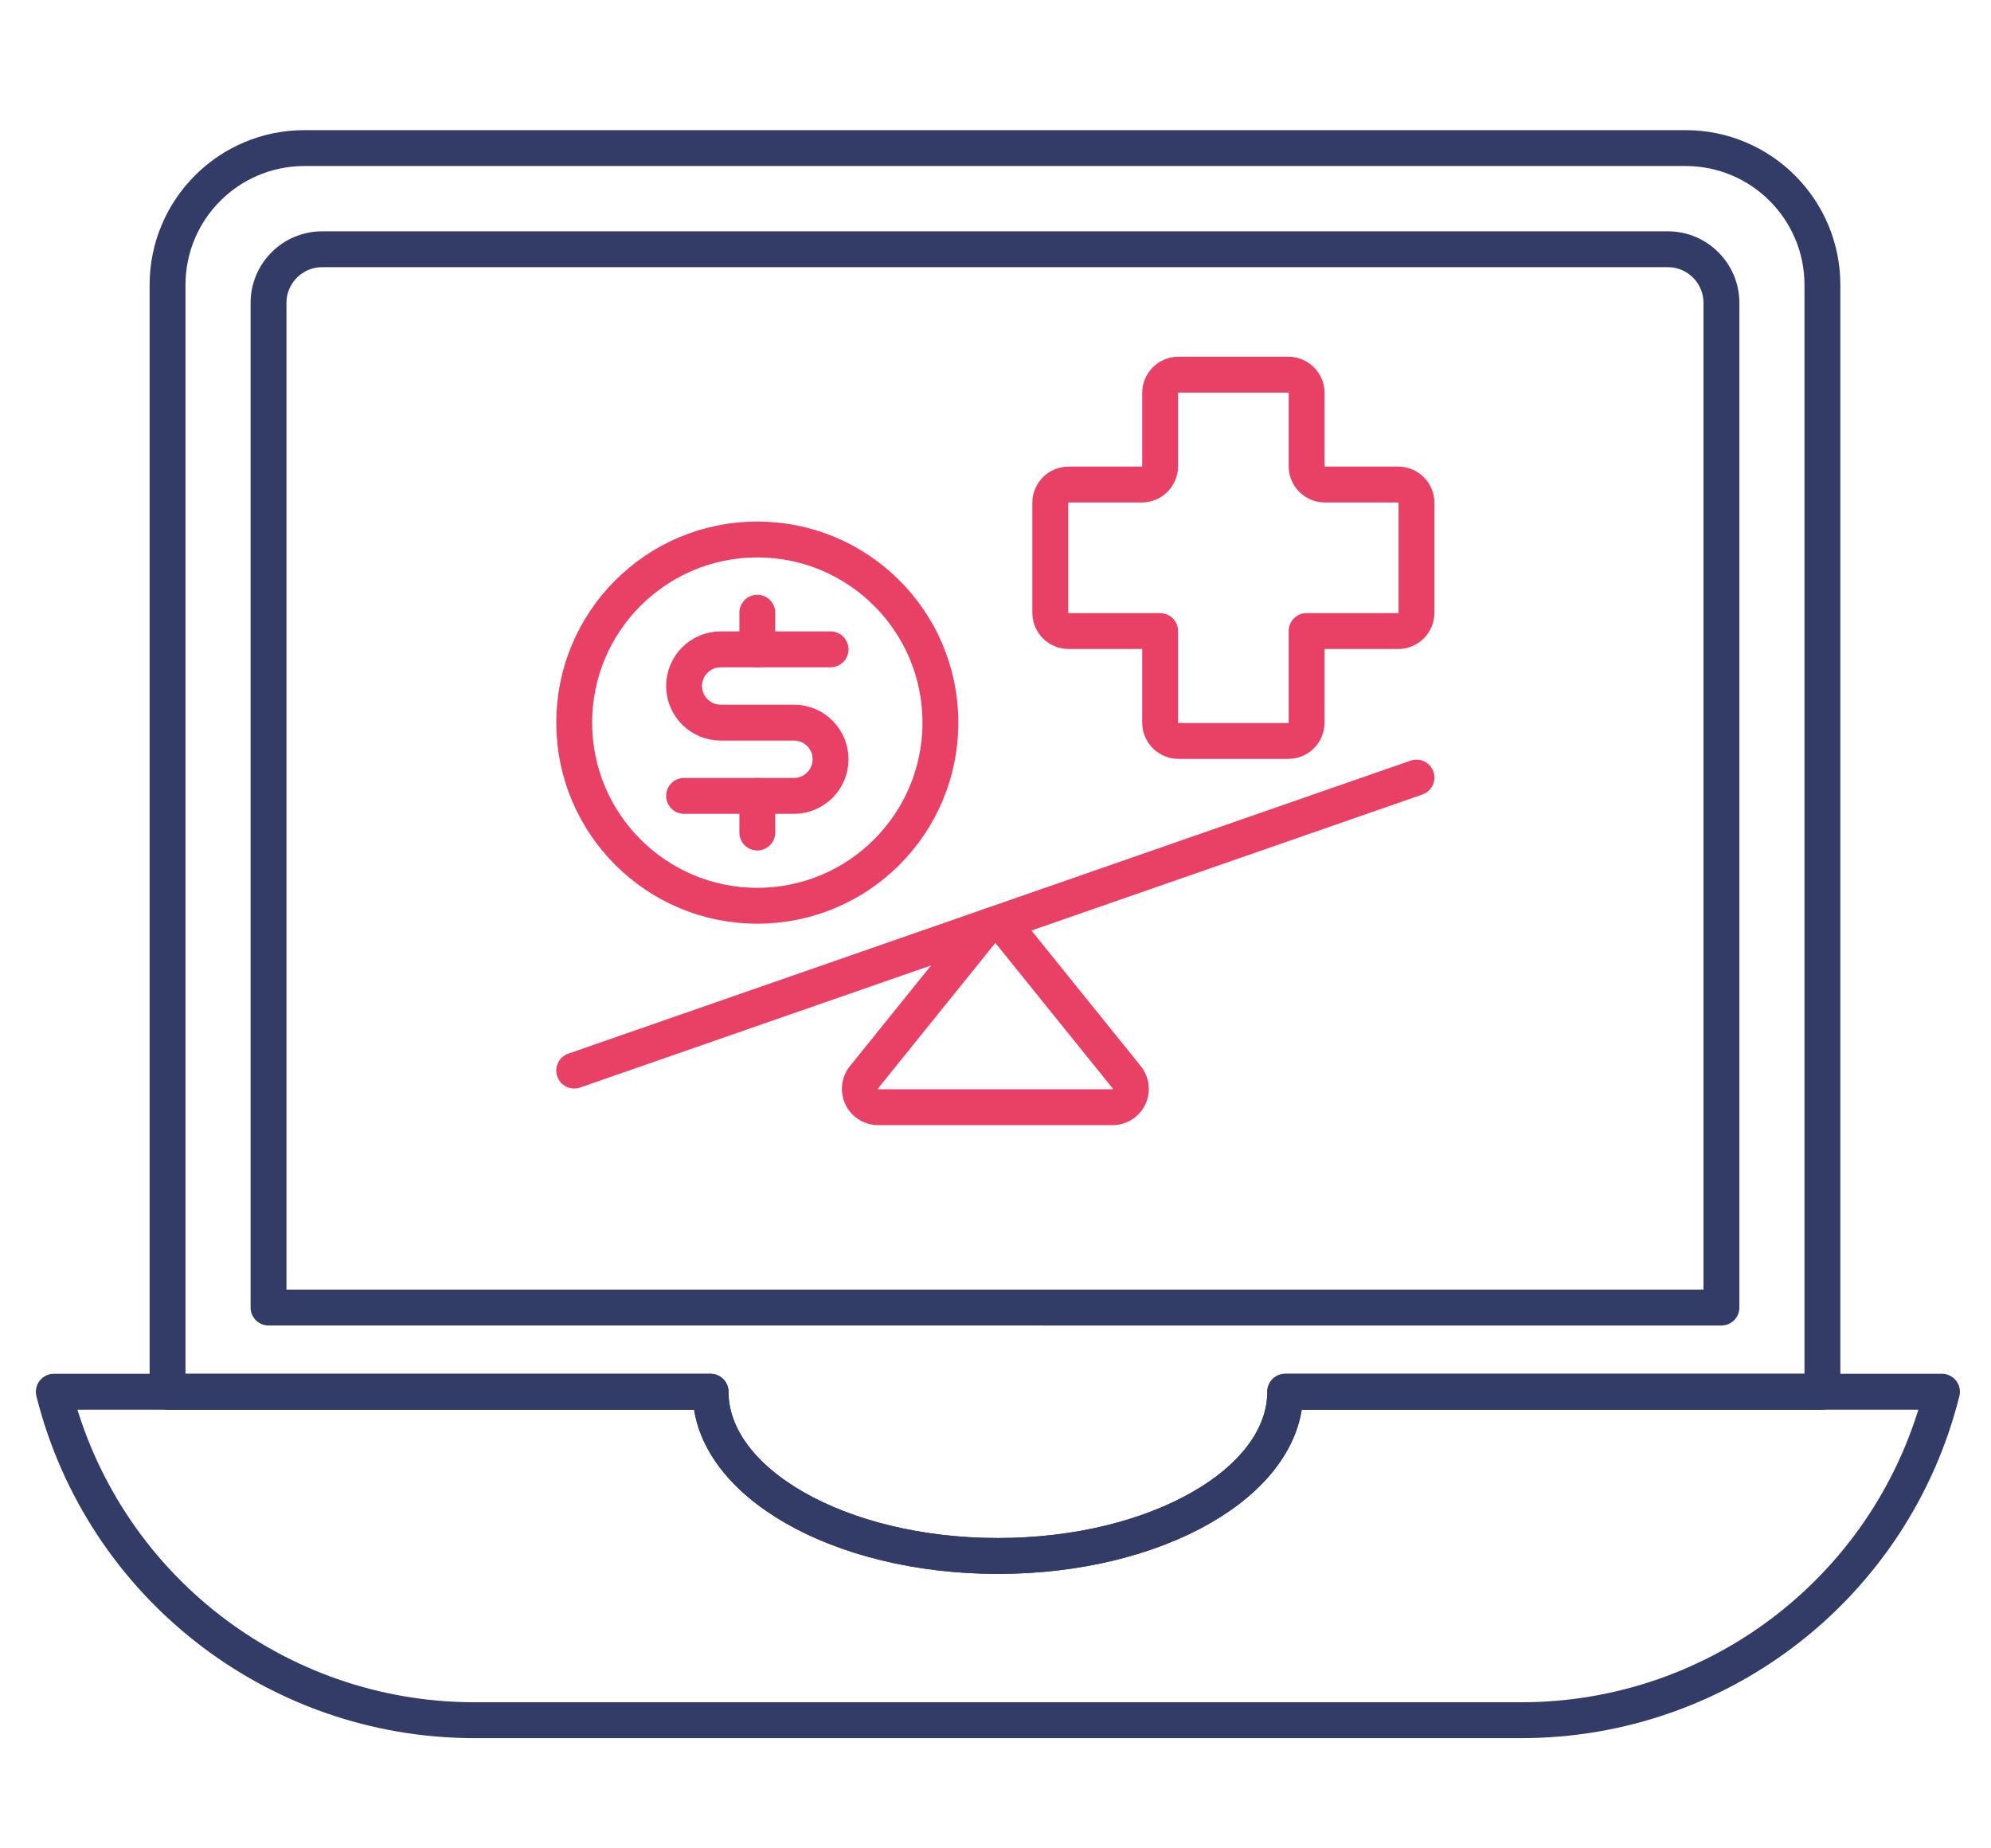 <?xml version="1.0" encoding="UTF-8"?><svg id="b" xmlns="http://www.w3.org/2000/svg" width="111" height="103" viewBox="0 0 111 103"><defs><style>.d{stroke-width:0px;}.d,.e,.f{fill:none;}.e{stroke:#333c66;}.e,.f{stroke-linecap:round;stroke-linejoin:round;stroke-width:2px;}.f{stroke:#e94165;}</style></defs><g id="c"><rect class="d" width="111" height="103"/><path class="e" d="m39.615,77.576c0,5.035,7.172,9.154,16.019,9.154s16.019-4.119,16.019-9.154h29.948V15.884c0-4.214-3.416-7.63-7.63-7.63H16.971c-4.214,0-7.63,3.416-7.63,7.63v61.693h30.273Z"/><path class="e" d="m71.653,77.576c0,5.035-7.172,9.154-16.019,9.154s-16.019-4.119-16.019-9.154H3c2.69,10.759,12.357,18.307,23.447,18.308h58.373c11.09-.001,20.757-7.548,23.447-18.308h-36.615Z"/><path class="f" d="m54.698,51.951c.354-.439.997-.507,1.436-.153.056.045.107.097.153.153l6.533,8.101c.355.438.288,1.081-.15,1.436-.182.148-.41.228-.645.228h-13.067c-.564.001-1.022-.456-1.022-1.019-0-.235.08-.462.228-.645l6.533-8.101Z"/><path class="f" d="m78.971,43.342l-46.958,16.333"/><path class="f" d="m78.971,28.029c0-.564-.457-1.021-1.021-1.021h-4.083c-.564,0-1.021-.457-1.021-1.021v-4.083c0-.564-.457-1.021-1.021-1.021h-6.125c-.564,0-1.021.457-1.021,1.021v4.083c0,.564-.457,1.021-1.021,1.021h-4.083c-.564,0-1.021.457-1.021,1.021v6.125c0,.564.457,1.021,1.021,1.021h5.104v5.104c0,.564.457,1.021,1.021,1.021h6.125c.564,0,1.021-.457,1.021-1.021v-5.104h5.104c.564,0,1.021-.457,1.021-1.021v-6.125Z"/><circle class="f" cx="42.221" cy="40.279" r="10.208"/><path class="f" d="m42.221,44.363v2.042"/><path class="f" d="m42.221,34.154v2.042"/><path class="f" d="m38.138,44.363h6.125c1.128,0,2.042-.914,2.042-2.042s-.914-2.042-2.042-2.042h-4.083c-1.128,0-2.042-.914-2.042-2.042s.914-2.042,2.042-2.042h6.125"/><path class="e" d="m17.961,13.893h75.02c1.65,0,2.99,1.34,2.99,2.99v56H14.971V16.884c0-1.65,1.34-2.99,2.99-2.99Z"/></g></svg>